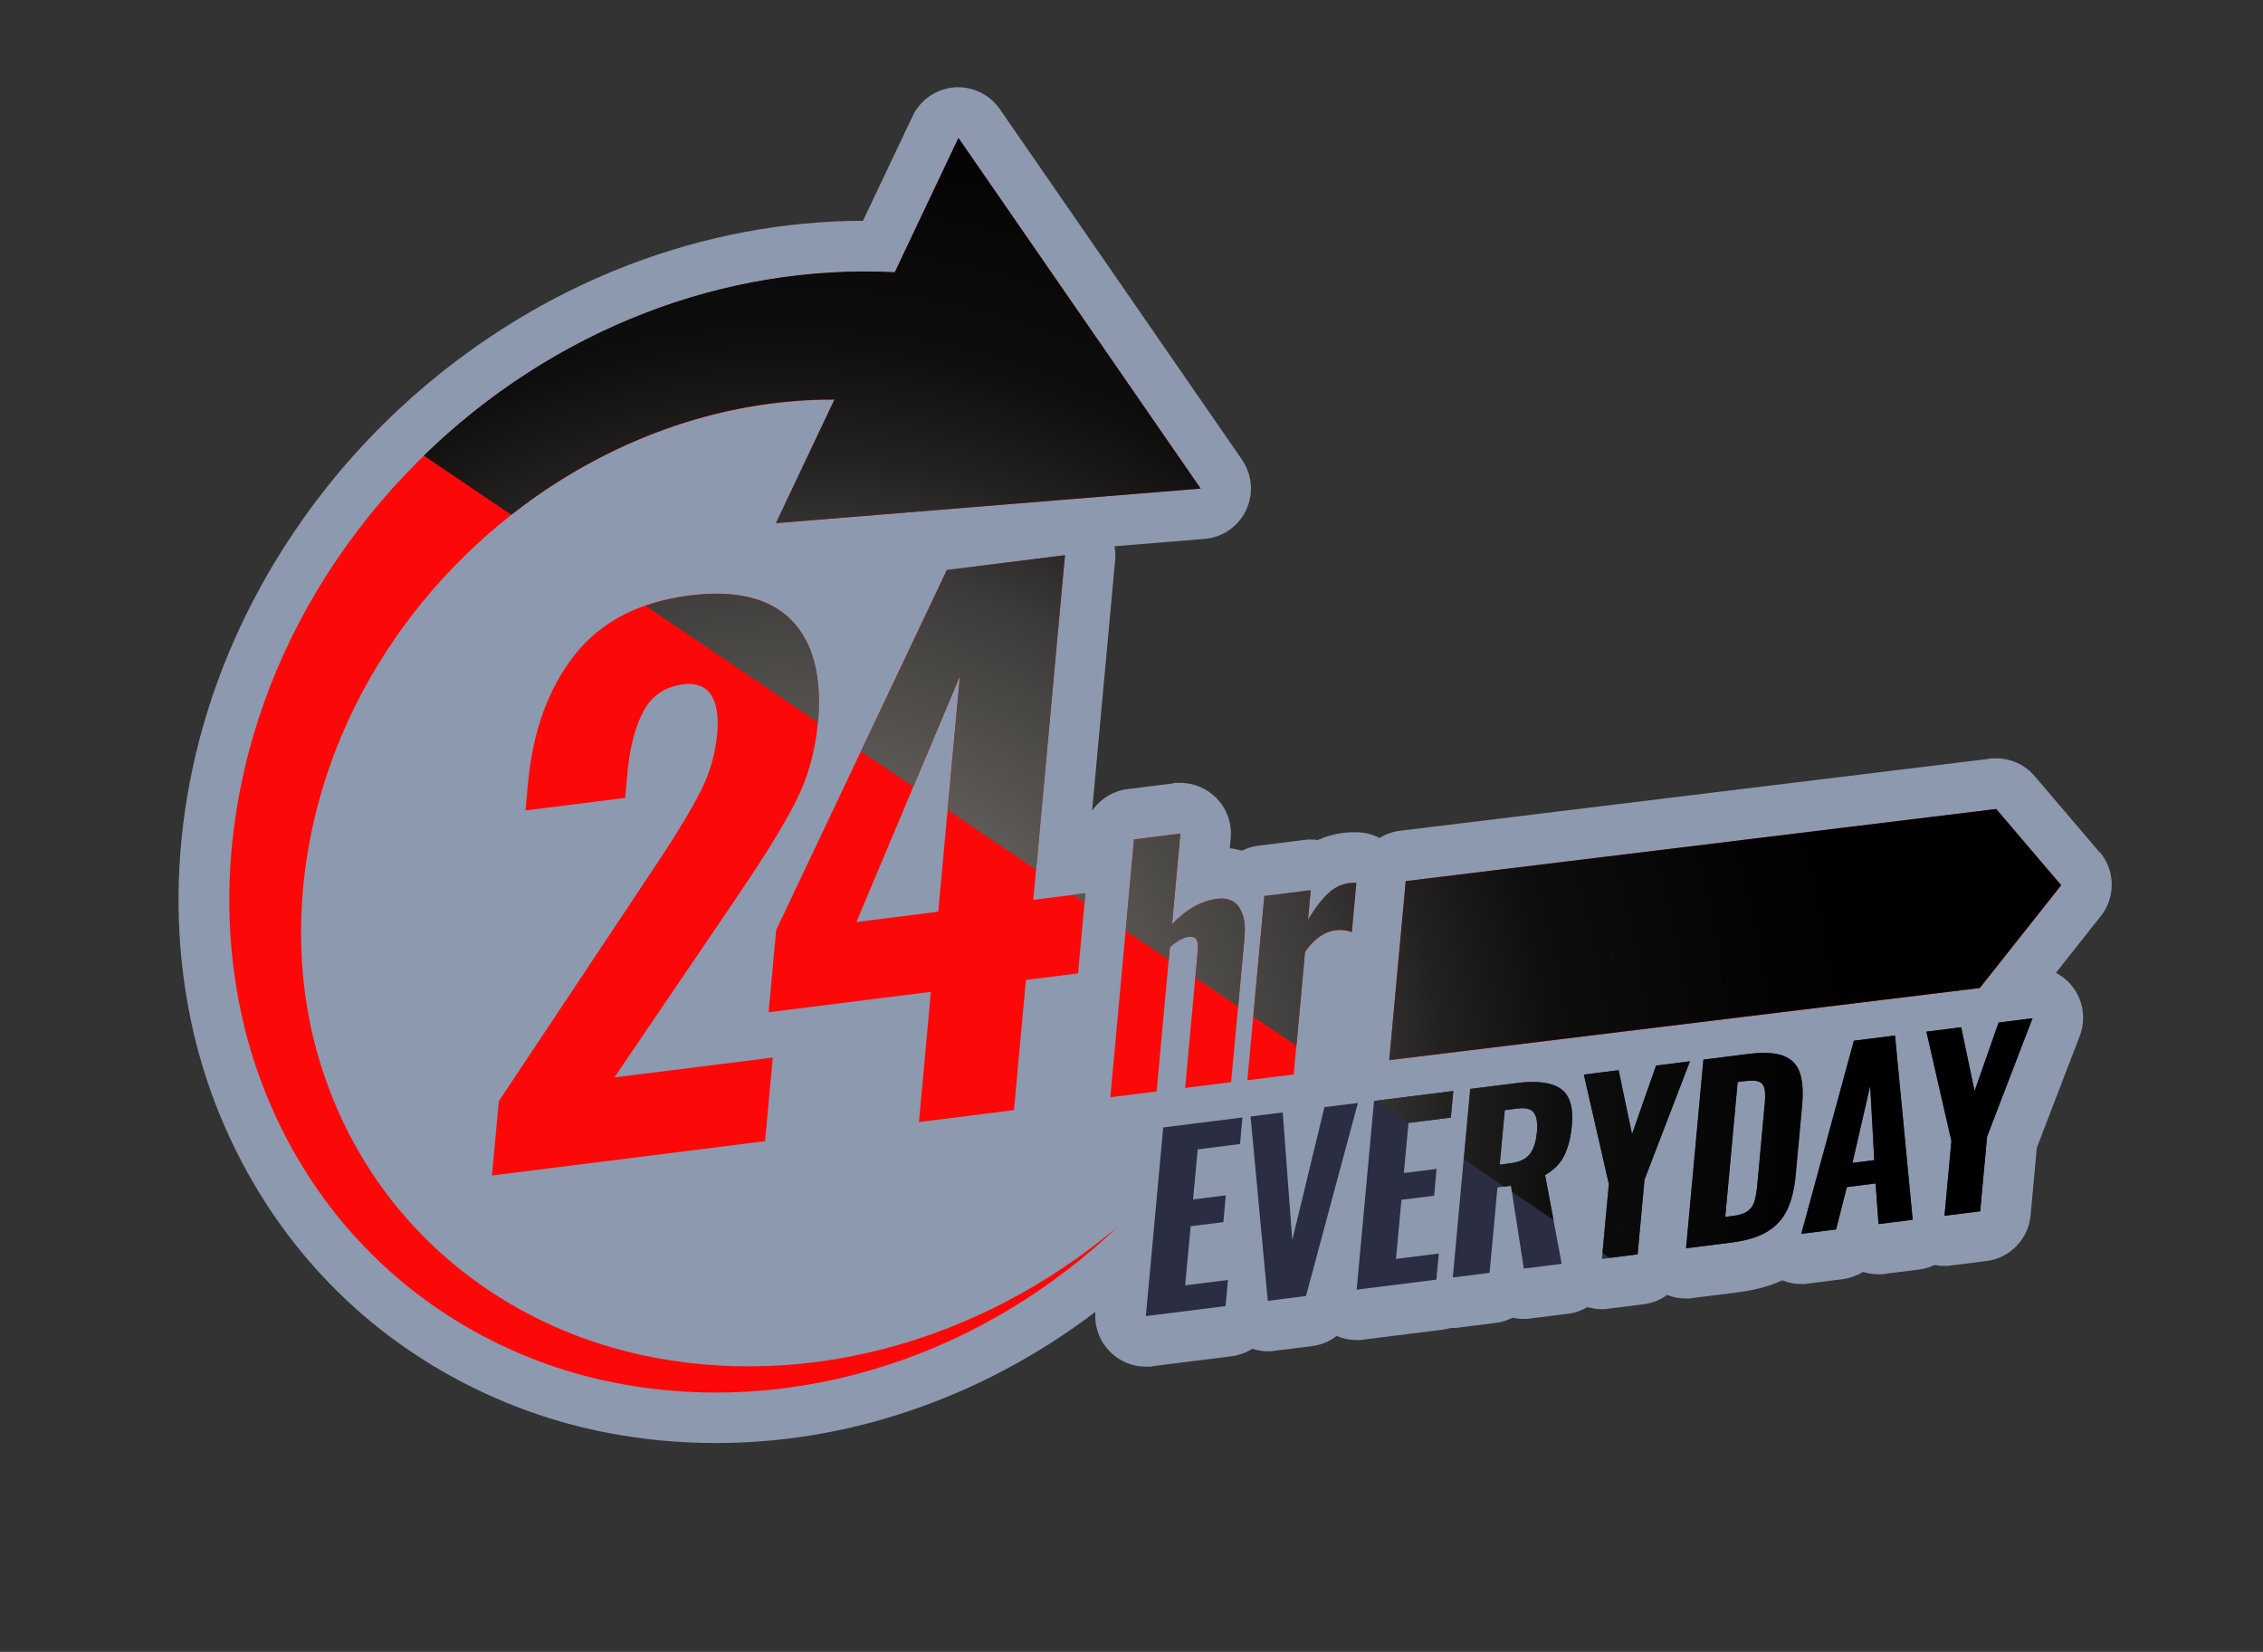 <svg xmlns="http://www.w3.org/2000/svg" xmlns:xlink="http://www.w3.org/1999/xlink" id="Layer_1" viewBox="0 0 2062.2 1505.3"><rect x="0" y="0" width="2062.2" height="1505.3" fill="#333333" stroke="none"/><defs><style>      .st0 {        fill: url(#radial-gradient);        mix-blend-mode: screen;      }      .st0, .st1 {        isolation: isolate;      }      .st2 {        fill: #8d99ae;      }      .st3 {        fill: #fff;      }      .st4 {        fill: #2b2d42;      }      .st5 {        fill: #fd0808;      }    </style><radialGradient id="radial-gradient" cx="711.6" cy="487" fx="711.6" fy="487" r="1013.4" gradientTransform="translate(0 1506) scale(1 -1)" gradientUnits="userSpaceOnUse"><stop offset=".2" stop-color="#85807d"></stop><stop offset=".3" stop-color="#5f5c59"></stop><stop offset=".5" stop-color="#3d3b39"></stop><stop offset=".6" stop-color="#222120"></stop><stop offset=".7" stop-color="#0f0e0e"></stop><stop offset=".9" stop-color="#030303"></stop><stop offset="1" stop-color="#000"></stop></radialGradient></defs><g class="st1"><g id="Layer_11" data-name="Layer_1"><path class="st2" d="M1913.4,776.8l-59.2-69.5c-8.8-10.4-21.7-16.2-35.1-16.2s-3.7,0-5.6.3l-538.1,65.7c-6.7.8-12.8,3.2-18.3,6.5-6.2-3.2-13-5-20.1-5.2h-2.8c-3.8,0-7.2.2-10.4.6-8,1-15.7,3.2-22.9,6.5-2.1-.3-4.3-.5-6.5-.5s-3.8,0-5.8.4l-42.2,5.3c-5.2.7-10.2,2.2-14.7,4.5-3.6-1-7.2-1.8-11-2.2l.8-9.2c1.3-13.9-3.8-27.7-13.9-37.4-8.7-8.4-20.2-13-32.1-13s-3.8,0-5.8.4l-42.2,5.3c-13.4,1.7-25,9.1-32.3,19.7l20.9-227.3c.2-1.8.3-3.7.3-5.6,0-2.8-.3-5.5-.8-8.1l82-6.7c16.4-1.3,30.9-11.3,37.9-26.2,7.1-14.9,5.6-32.4-3.7-46l-220.7-319.5c-8.7-12.5-22.9-19.9-37.9-19.9s-2.5,0-3.7.2c-16.4,1.3-30.9,11.3-37.9,26.2l-45.2,95.3c-72.6.2-144.5,13.8-213.7,40.3-88.4,33.9-170.3,88.8-236.8,158.7-66.2,69.6-116.3,153.3-144.9,242-30,93.2-36.3,190.7-18.2,282,18.6,95.1,65.8,184.2,132.9,250.8,66,66.2,153.8,112.6,247.1,130.5,32.3,6.3,65.7,9.5,99.4,9.5,57.7,0,115.4-9.2,171.2-27.5,62.2-20.3,121.6-51.6,174.8-92-1.1,13.7,4,27.3,13.9,36.9,8.7,8.4,20.2,13,32.1,13s3.8,0,5.7-.4l72.6-9.1c6.8-.9,13.1-3.3,18.7-6.8,4.6,1.5,9.4,2.3,14.2,2.3s3.8,0,5.7-.4l34.8-4.4c8.3-1,15.9-4.4,22.2-9.2,5.7,2.5,11.9,3.8,18.2,3.8s3.8,0,5.7-.4l72.6-9.1c2.6-.3,5.1-.9,7.6-1.6h1.8c1.9,0,3.8,0,5.7-.4l33.5-4.2c5.4-.7,10.5-2.3,15.2-4.7,3.3.7,6.6,1.1,10.1,1.1s3.9,0,5.8-.4l34.5-4.3c6.4-.8,12.4-2.9,17.8-6.1,4.2,1.2,8.6,1.9,13,1.9s3.8,0,5.8-.4l32.5-4.1c7.9-1,15.2-4,21.3-8.5,5.4,2.2,11.2,3.3,17.1,3.3s3.8,0,5.7-.4l41.3-5.2c15.7-2,29.2-5.6,40.9-11,5.4,2.2,11.2,3.4,17.2,3.4s3.8,0,5.8-.4l31.7-4c6.8-.9,13.2-3.2,18.8-6.7,4.5,1.5,9.3,2.2,14.1,2.2s3.8,0,5.8-.4l31.1-3.9c5.1-.6,9.8-2.1,14.2-4.2,3,.6,6,.9,9.1.9s3.8,0,5.7-.4l32.5-4.1c21.5-2.7,38.2-20,40.2-41.5l5.7-61.8,38.6-100.4c2.3-5.5,3.6-11.6,3.6-18,0-17.8-10.1-33.2-24.8-40.9l40.9-51.7c13.7-17.3,13.2-41.8-1-58.5v.5Z"></path><g><g><path class="st5" d="M1018.8,1117.6c-59,56.4-130.8,100.6-209.6,126.2-78.7,25.7-164.6,32.7-247.6,16.5-82.9-15.9-162.3-56.8-223.3-117.9-61.3-60.9-103.3-141.3-120.1-227-17-85.8-10-175.6,16.9-258.9,26.9-83.5,73.6-160.4,134.4-224.3s135.9-115.2,219.9-147.4c84-32.2,176.7-45,268.6-32.7l-19.4,119.8c-69.4-13.8-144.1-8.9-214,13.1-70.1,21.9-136,60.7-191,111.8-55.1,51.1-99.4,114.5-127,185-27.6,70.3-38.7,148.1-28.6,223.5,10,75.3,42.1,148.2,93.4,205.9,51,57.9,120.5,99.9,196.9,119.6,76.4,19.9,158.8,18.7,236.6-1.5,78-20.1,151.5-59,213.9-111.7h0Z"></path><polygon class="st5" points="707.1 476.7 1094.1 445.2 873.4 125.7 707.1 476.7"></polygon></g><g><path class="st5" d="M454.7,1003.2l135.8-204,10.3-15.5c16.6-25.1,29.1-45.9,37.5-62.4s13.5-33.9,15.2-52.2c1.5-16.2-.4-28.2-5.6-36-5.2-7.8-13.7-10.9-25.3-9.5-16.4,2.1-28.5,10.2-36.1,24.3s-12.5,32.8-14.7,56.1l-2.1,23.1-90.8,11.4,2.3-25c4.4-47.4,18.5-86.3,42.5-116.7s58.8-48.4,104.5-54.2c42.1-5.3,73.1,2.2,93,22.6,19.9,20.3,27.9,51.7,24,94.2-2.4,25.8-9.1,49.6-20.2,71.3-11.1,21.8-27.9,49.1-50.3,81.9l-7.6,11.4-107.2,157.8,144.3-18.1-7,76.2-248.9,31.3,6.3-68h0Z"></path><path class="st5" d="M848.3,903.8l-147.9,18.6,6.9-74.9,155.5-328,107.6-13.5-28.8,314,47.5-6-6.7,73-47.5,6-10.9,118.6-86.6,10.9,10.9-118.6h0ZM855,830.8l19.7-214.7-94.3,224.1,74.6-9.4h0Z"></path></g><g><path class="st4" d="M1060,1027.4l72.2-9.1-2.2,24.2-38.6,4.9-4.2,45.6,29.8-3.7-2.2,24.4-29.8,3.7-5,53.9,39-4.9-2.2,23.8-72.6,9.1,15.8-171.9h0Z"></path><path class="st4" d="M1139.7,1017.4l29.2-3.7,8.7,116.4,29.3-121.2,30.5-3.8-47.3,175.9-34.8,4.4-15.7-167.9h.1Z"></path><path class="st4" d="M1252.1,1003.3l72.2-9.1-2.2,24.2-38.6,4.9-4.2,45.6,29.8-3.7-2.2,24.4-29.8,3.7-5,53.9,39-4.9-2.2,23.8-72.6,9.1,15.8-171.9h0Z"></path><path class="st4" d="M1339.8,992.3l42.9-5.4c17.9-2.2,31-.5,39.3,5.1,8.4,5.7,11.8,16.8,10.3,33.5-1,11.2-3.4,20.4-7,27.6s-9.4,13.1-17.4,17.6l15.2,81-34.5,4.3-11.7-75.5-12.3,1.5-7.2,77.9-33.5,4.2,15.8-171.9h0ZM1376.7,1060c7.9-1,13.6-3.7,17.2-8.1s5.8-11,6.5-19.6c.8-8.5,0-14.5-2.6-18.1-2.5-3.6-7.5-4.9-15-4l-11.7,1.5-4.6,49.7,10-1.3h.2Z"></path><path class="st4" d="M1466.1,1079l-22.8-99.7,31.7-4,12.2,58.3,21.9-62.5,30.9-3.9-41.4,107.8-6.3,68.1-32.5,4.1,6.3-68.1h0Z"></path><path class="st4" d="M1552.3,965.6l40.5-5.1c13.9-1.7,24.6-1.2,32.1,1.5,7.5,2.8,12.6,7.8,15.2,15.2s3.3,17.5,2.2,30.4l-5.8,62.6c-1.2,13.2-3.8,23.9-7.8,32.3s-10.1,15-18.2,19.9-19,8.2-32.6,9.9l-41.3,5.2,15.8-171.9h0ZM1579.6,1107.9c5.9-.7,10.3-2.2,13.2-4.5,3-2.3,5-5.3,6.1-9,1.1-3.8,1.9-9.1,2.6-16.1l6.5-71.1c.6-6.5.6-11.4,0-14.6-.6-3.2-2.2-5.5-4.7-6.7-2.6-1.3-6.8-1.6-12.7-.8l-7.2.9-11.3,122.9,7.4-.9h0Z"></path><path class="st4" d="M1689.4,948.4l37.4-4.7,16.1,167.9-31.1,3.9-2.7-37-26.2,3.3-9.8,38.6-31.7,4,47.9-175.9h0ZM1707.9,1057.2l-3.7-67.9-16.2,70.4,19.8-2.5h0Z"></path><path class="st4" d="M1778.2,1039.8l-22.8-99.7,31.7-4,12.2,58.2,21.9-62.5,30.9-3.9-41.4,107.8-6.3,68.1-32.5,4.1,6.3-68.1h0Z"></path></g><g><path class="st5" d="M1033.4,764.9l42.2-5.3-7.6,82.7c12.9-13.7,26.6-21.4,41.4-23.3,9.1-1.1,15.8,1.6,20,8.1s5.8,15.4,4.7,26.7l-12.2,132.3-41.9,5.3,11.5-125.4c.4-4.6,0-8-1.3-10s-3.7-2.8-7.2-2.4c-4.7.6-10.3,3.7-16.9,9.3l-12.1,131.7-42.2,5.3,21.6-235.1h0Z"></path><path class="st5" d="M1152.2,816.6l42.2-5.3-2.5,27c6.5-10.8,12.6-18.8,18.4-24.1,5.7-5.3,12.1-8.4,19.2-9.3,1.7-.2,3.8-.3,6.4-.2l-4.1,44.7c-4.6-1.7-9.6-2.2-14.8-1.6-10.2,1.3-19.5,7.8-27.8,19.6l-10.3,111.7-42.2,5.3,15.4-167.7h.1Z"></path></g><polygon class="st5" points="1804.1 900.4 1266 966.1 1281 803 1819.1 737.3 1878.3 806.7 1804.1 900.4"></polygon><g><path class="st3" d="M1325.2,922c-4-4.6-5.7-12.2-5.2-22.9l17.4-5.1c-.4,6.4,0,11,1.3,13.9,1.3,2.8,3.5,4.1,6.6,3.7,2.3-.3,4.1-1.3,5.3-2.9,1.2-1.7,1.9-3.7,2.1-6.1.4-4-.2-7.3-1.6-9.9-1.5-2.6-3.9-5.3-7.3-8.2l-9.3-7.9c-3.7-3-6.4-6.4-8.2-10.1-1.8-3.7-2.4-8.4-1.9-14,.8-8.2,3.7-14.9,8.8-19.9,5.1-5,11.8-8.1,20.1-9.1,8.8-1.1,14.7.8,17.7,5.6,3,4.9,4.3,11.3,4,19.4l-17.4,4.8c.3-5.3,0-9.2-.7-11.6-.8-2.4-2.6-3.4-5.6-3.1-2.2.3-3.9,1.3-5.3,3.2s-2.1,4-2.4,6.3c-.3,3.3,0,6.1,1.3,8.2,1.2,2.1,3.2,4.4,6,6.7l9,7.8c4.3,3.7,7.5,7.7,9.7,12.1,2.2,4.4,3,9.7,2.5,16.1-.4,4.8-1.9,9.3-4.3,13.3-2.4,4.1-5.7,7.4-9.7,10s-8.5,4.3-13.5,4.9c-9,1.1-15.5-.6-19.5-5.1h0Z"></path><path class="st3" d="M1395.7,819.3l42.5-5.3-1.3,14.2-22.7,2.9-2.5,26.9,17.6-2.2-1.3,14.4-17.6,2.2-2.9,31.7,23-2.9-1.3,14-42.7,5.4,9.3-101.2h0Z"></path><path class="st3" d="M1454.6,811.9l25.3-3.2c10.5-1.3,18.2-.3,23.2,3,4.9,3.3,6.9,9.9,6,19.7-.6,6.6-2,12-4.1,16.3s-5.5,7.7-10.2,10.4l8.9,47.7-20.3,2.6-6.9-44.5-7.2.9-4.2,45.9-19.7,2.5,9.3-101.2h-.1ZM1476.3,851.8c4.7-.6,8-2.2,10.1-4.8s3.4-6.5,3.9-11.5,0-8.6-1.5-10.7c-1.5-2.1-4.4-2.9-8.8-2.3l-6.9.9-2.7,29.2,5.9-.7h0Z"></path><path class="st3" d="M1525.5,803l17.2-2.2,5.1,68.5,17.3-71.3,17.9-2.3-27.8,103.5-20.5,2.6-9.2-98.9h0Z"></path><path class="st3" d="M1599.2,793.8l19.7-2.5-9.3,101.2-19.7,2.5,9.3-101.2Z"></path><path class="st3" d="M1636.2,882c-3.8-5.2-5.2-13.3-4.2-24.2l3.3-36.2c1-11.2,3.9-19.9,8.8-26.1,4.8-6.2,12.4-10,22.9-11.3,9.9-1.3,16.8.4,20.4,4.9,3.7,4.5,5.1,11.5,4.2,20.9l-.8,8.5-19.3,2.4.9-9.4c.3-3,.4-5.4.2-7.2,0-1.8-.7-3.2-1.7-4.3-1.1-1.1-2.8-1.4-5.2-1.1-3.6.5-6.1,2-7.3,4.5-1.3,2.5-2.1,6.2-2.5,10.8l-4.2,46c-.4,4.7-.2,8.2.8,10.4s3.1,3.1,6.4,2.7c3.4-.4,5.6-1.9,6.8-4.4,1.2-2.5,2-6.1,2.4-10.7l.9-9.9,19.3-2.4-.8,8.4c-.9,9.7-3.6,17.4-8.2,23.2s-11.9,9.3-21.9,10.6c-10.4,1.3-17.4-.7-21.2-5.9v-.2Z"></path><path class="st3" d="M1712.3,779.6l42.5-5.3-1.3,14.2-22.7,2.9-2.5,26.9,17.6-2.2-1.3,14.4-17.6,2.2-2.9,31.7,23-2.9-1.3,14-42.7,5.4,9.3-101.2h0Z"></path></g></g><path class="st0" d="M1640,977.2c-2.6-7.4-7.7-12.4-15.2-15.2s-18.2-3.3-32.1-1.5l-40.5,5.1-15.8,171.9,41.3-5.2c13.6-1.7,24.5-5,32.6-9.9s14.2-11.5,18.2-19.9,6.6-19.2,7.8-32.3l5.8-62.6c1.2-12.9.5-23-2.2-30.4h0ZM1608,1007.3l-6.5,71.1c-.6,6.9-1.5,12.3-2.6,16.1-1.1,3.8-3.1,6.8-6.1,9-3,2.3-7.4,3.8-13.2,4.5l-7.4.9,11.3-122.9,7.2-.9c5.9-.7,10.1-.5,12.7.8s4.1,3.5,4.7,6.7.6,8.1,0,14.6h0ZM1799.4,994.3l-12.2-58.2-31.7,4,22.8,99.7-6.3,68.1,32.5-4.1,6.3-68.1,41.4-107.8-30.9,3.9-21.9,62.5h0ZM1422.1,992c-8.4-5.7-21.5-7.4-39.3-5.1l-42.9,5.4-5.9,64.1,36.8,24.9,6.2-.8.9,5.6,37.8,25.6-7.7-40.9c8-4.5,13.8-10.4,17.4-17.6s6-16.4,7-27.6c1.5-16.7-1.9-27.9-10.3-33.5h0ZM1400.4,1032.3c-.8,8.6-3,15.2-6.5,19.6-3.6,4.4-9.3,7.1-17.2,8.1l-10,1.3,4.6-49.7,11.7-1.5c7.5-.9,12.5.4,15,4s3.4,9.6,2.6,18.1h-.2ZM1509.1,971l-21.9,62.5-12.2-58.3-31.7,4,22.8,99.7-5.8,62.9,6.5,4.4,25.5-3.2,6.3-68.1,41.4-107.8-30.9,3.9h0ZM1689.4,948.4l-47.9,175.9,31.7-4,9.8-38.6,26.2-3.3,2.7,37,31.1-3.9-16.1-167.9-37.4,4.7h0ZM1688.1,1059.7l16.2-70.4,3.7,67.9-19.8,2.5h0ZM988.3,822.6l.8-8.7-11.5,1.4,10.7,7.2h0ZM1210.3,814.1c-5.7,5.3-11.9,13.4-18.4,24.1l2.5-27-42.2,5.3-10.1,110,39.3,26.6,7.9-85.9c8.3-11.7,17.5-18.3,27.8-19.6,5.2-.7,10.1,0,14.8,1.6l4.1-44.7c-2.6,0-4.7,0-6.4.2-7.1.9-13.5,4-19.2,9.3h-.1ZM1109.4,819.1c-14.7,1.8-28.5,9.6-41.4,23.3l7.6-82.7-42.2,5.3-7.6,83,39.3,26.6,1.1-11.6c6.6-5.6,12.2-8.7,16.9-9.3,3.5-.4,6,.4,7.2,2.4,1.3,2,1.7,5.4,1.3,10l-2.3,24.8,39,26.4,5.8-63.4c1-11.2-.6-20.1-4.7-26.7-4.2-6.5-10.9-9.2-20-8.1h0ZM760.4,364.1l-53.3,112.6,387-31.5-220.7-319.5-58,122.4c-77.7-4-155,9.3-226,36.5-76.5,29.3-145.6,74.5-203.2,130.6l79.7,53.9c47.8-37.6,101.9-66.5,158.7-84.3,44.2-13.9,90.4-21,135.9-20.8h-.1ZM1284.7,1023.1l37.4-4.7,2.2-24.2-69.4,8.7,29.8,20.2ZM1878.3,806.7l-59.2-69.5-538.1,65.7-15,163.1,538.1-65.7,74.2-93.7h0ZM784.5,684.7l47.8,32.3,42.5-101-11.2,122.1,80.6,54.5,26.3-286.7-107.6,13.5-78.3,165.2h0ZM628.3,542.8c-14.4,1.8-27.7,5-39.9,9.3l157.1,106.3c3.6-41.8-4.4-72.8-24.1-93-19.9-20.3-50.9-27.8-93-22.6h-.1Z"></path></g></g></svg>